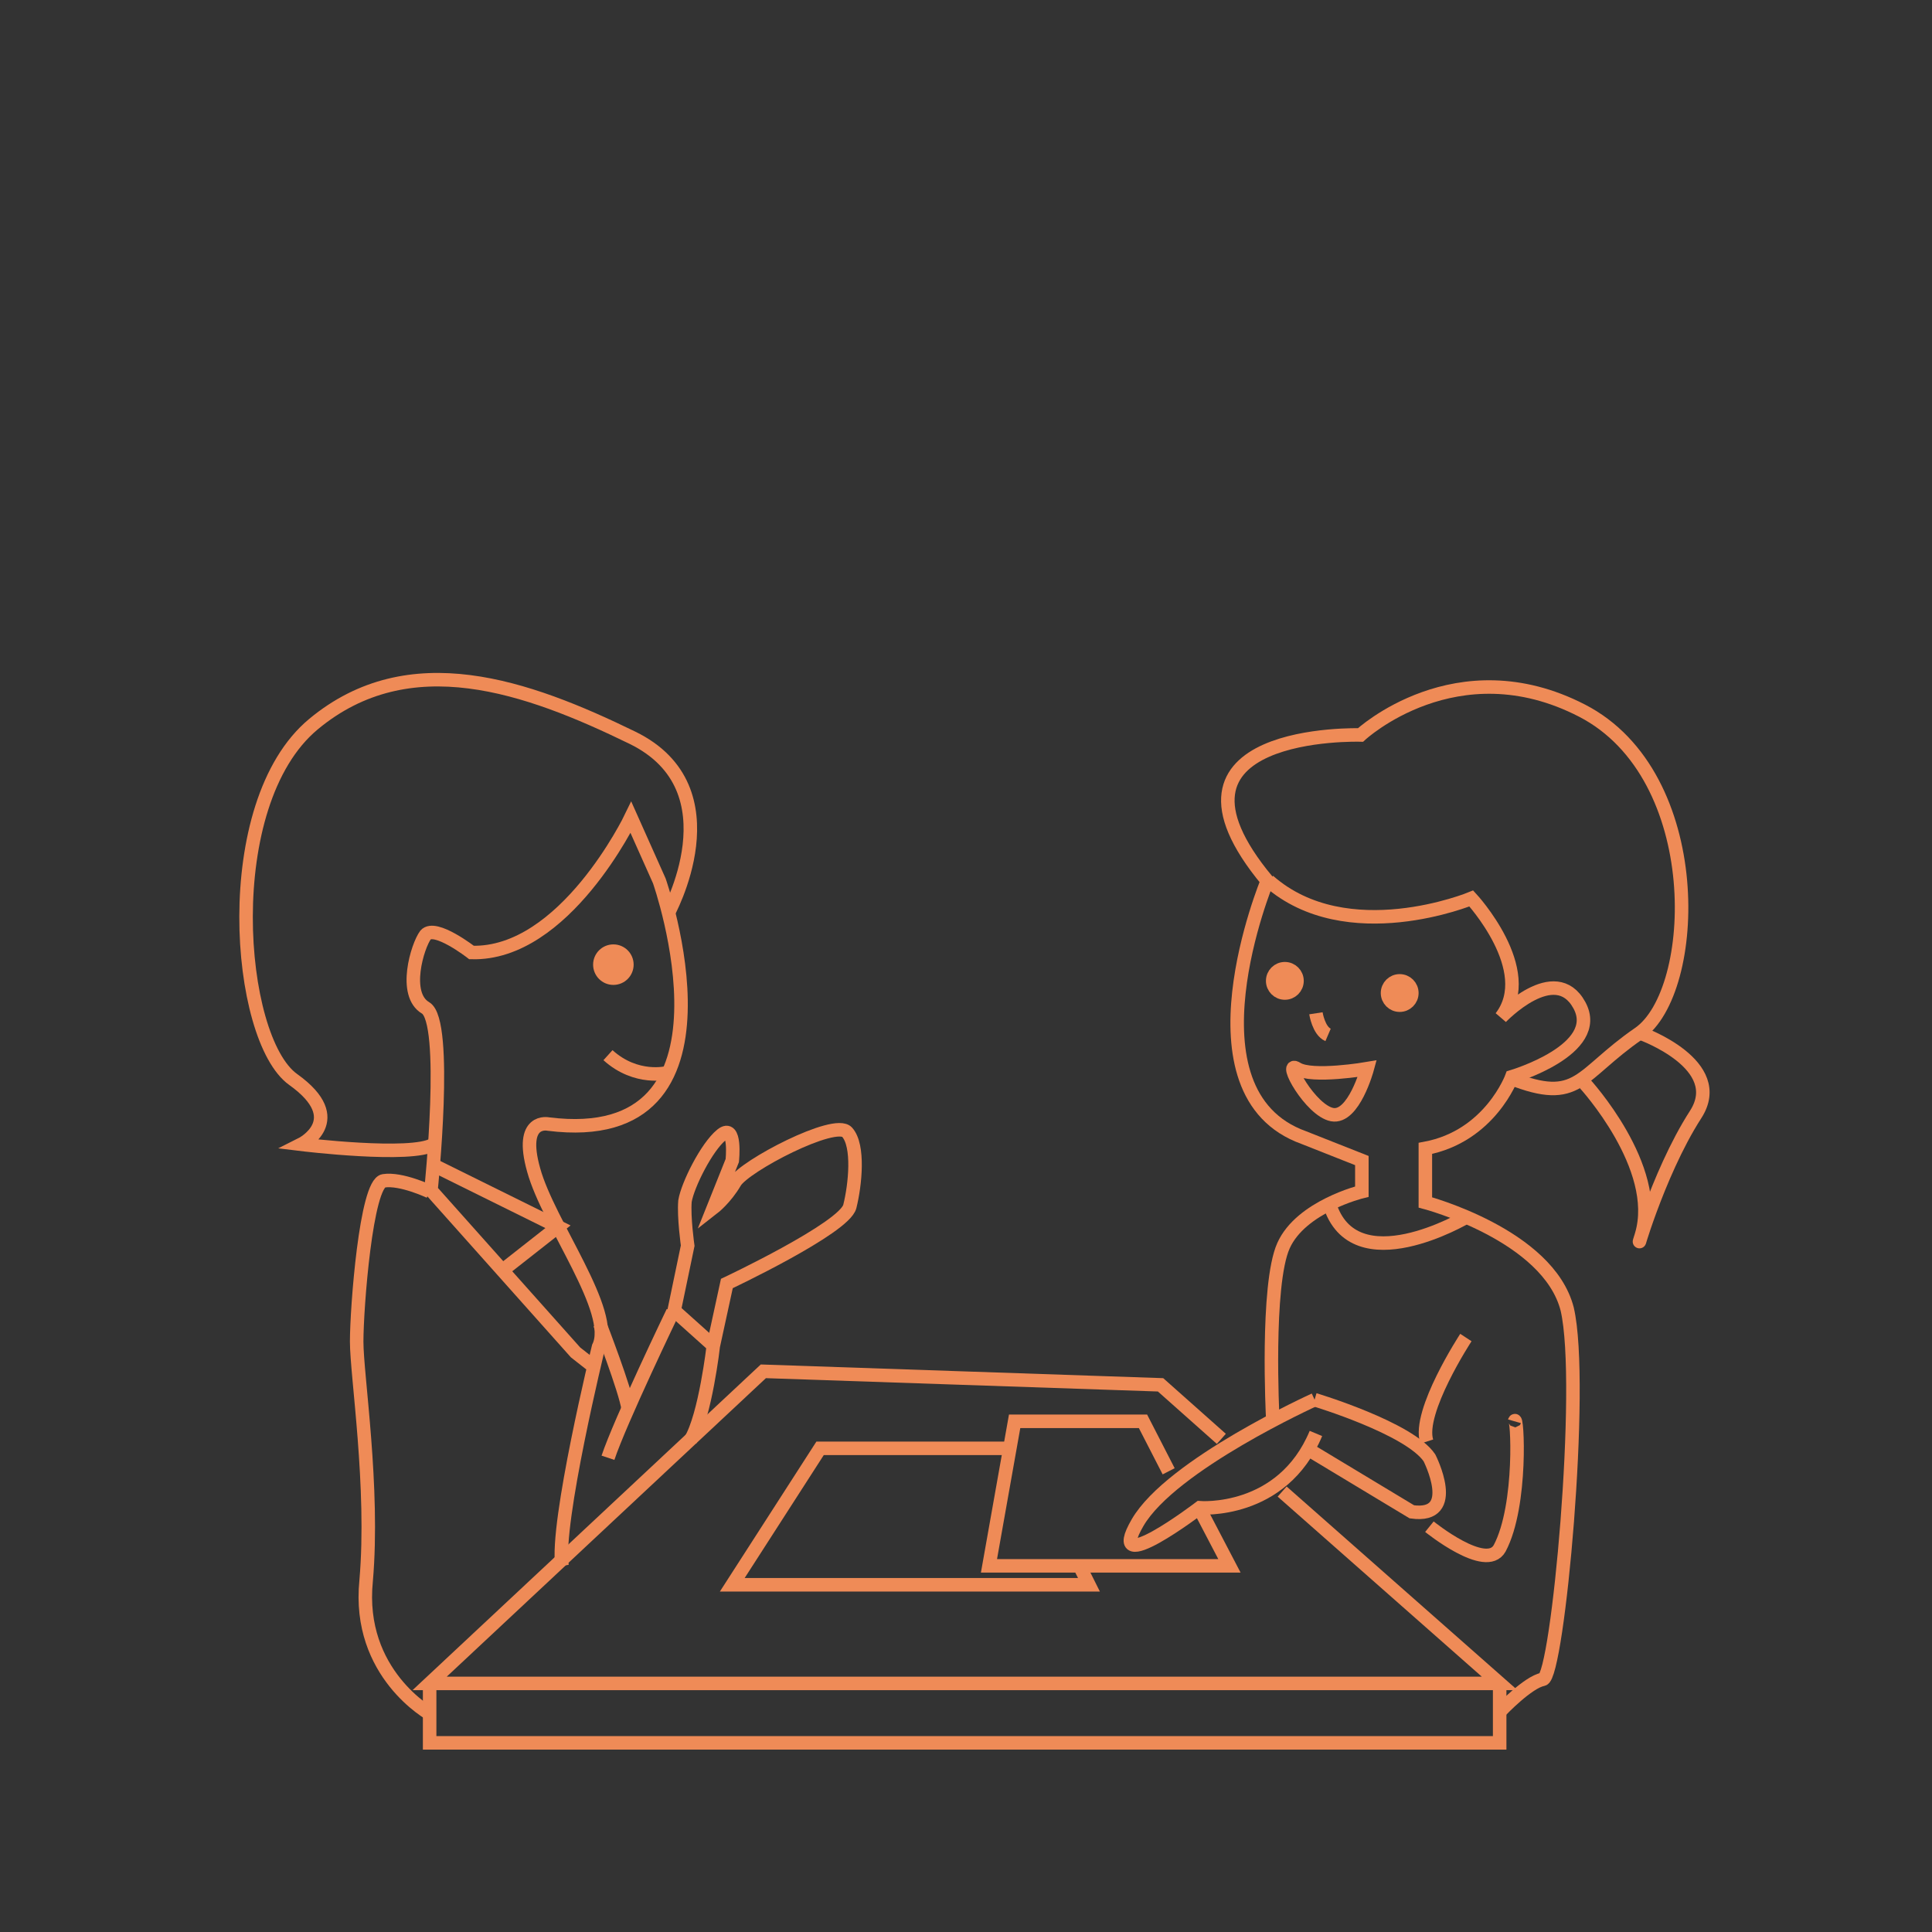 <?xml version="1.0" encoding="utf-8"?>
<!-- Generator: Adobe Illustrator 22.1.0, SVG Export Plug-In . SVG Version: 6.00 Build 0)  -->
<svg version="1.1" id="レイヤー_1" xmlns="http://www.w3.org/2000/svg" xmlns:xlink="http://www.w3.org/1999/xlink" x="0px"
	 y="0px" viewBox="0 0 143 143" style="enable-background:new 0 0 143 143;" xml:space="preserve">
<rect x="0" y="0" width="143" height="143" fill="#333333" stroke="none"/>
<style type="text/css">
	.st0{fill:none;stroke:#EF8B57;stroke-miterlimit:10;}
	.st1{fill:#EF8B57;stroke:#EF8B57;stroke-miterlimit:10;}
	.st2{fill:#FFF8F5;stroke:#FFF8F5;stroke-miterlimit:10;}
	.st3{fill:#2A4690;stroke:#2A4690;stroke-miterlimit:10;}
	.st4{fill:#F0EFEE;stroke:#F0EFEE;stroke-miterlimit:10;}
	.st5{fill:#E7561F;}
	.st6{fill:#F4ECE1;}
</style>
<path class="st0" d="M41.6,115.9c-0.5-3.1,2.7-16.2,2.7-16.2c1.3-2.6-3.7-9.1-4.8-13.1c-1.1-3.9,1.1-3.4,1.1-3.4
	c15.2,1.9,8.2-18,8.2-18l-2.1-4.7c0,0-4.9,10.2-11.8,10c0,0-2.7-2.1-3.4-1.3c-0.6,0.8-1.7,4.4,0,5.4c1.7,1,0.4,13.5,0.4,13.5
	l10.7,12l1.4,1.1"/>
<path class="st0" d="M49.4,67.7c0,0,5.2-9.3-2.6-13.1c-7.8-3.8-16.5-6.9-23.6-1s-5.7,23.3-1.5,26.3s0.6,4.8,0.6,4.8s8.2,1,9.8,0"/>
<polyline class="st0" points="37.1,94.1 41.3,90.8 32,86.2 "/>
<path class="st0" d="M31.8,88.2c0,0-2.1-1-3.4-0.8s-2,9.4-2,11.9c0,2.5,1.3,10.8,0.7,17.7c-0.7,6.9,4.8,9.9,4.8,9.9"/>
<path class="st0" d="M52.8,99.6l1-4.6c0,0,8.7-4.1,9.1-5.7c0.4-1.6,0.7-4.5-0.2-5.5c-0.9-1-7.6,2.5-8.3,3.7s-1.6,1.9-1.6,1.9
	l1.4-3.5c0,0,0.3-2.8-0.8-1.9s-2.5,3.7-2.7,4.9c-0.1,1.2,0.2,3.3,0.2,3.3l-1,4.8L52.8,99.6c0,0-0.6,5.2-1.7,7"/>
<path class="st0" d="M49.8,97.1c0,0-3.9,8.1-4.8,10.8"/>
<path class="st0" d="M44.4,98c0,0,1.9,4.9,2.1,6.3"/>
<polyline class="st0" points="31.8,124.6 31.8,129 111,129 111,124.6 "/>
<path class="st0" d="M94.2,104.9c0,0-0.5-9.8,0.8-12.7c1.3-2.9,5.8-4,5.8-4v-2.3l-4.3-1.7c-9.2-3.3-2.7-19-2.7-19
	c-9.4-11.3,6.9-10.8,6.9-10.8s7.1-6.6,16.4-1.8s8.7,20.8,4.2,23.9c-4.5,3.1-4.4,5.3-9.5,3.3"/>
<path class="st0" d="M93.9,65.2c5.8,5.1,15,1.3,15,1.3s4.9,5.3,2.2,8.8c0,0,4-4.2,5.8-0.9s-5,5.3-5,5.3s-1.6,4.4-6.4,5.3v4
	c0,0,9.1,2.4,10.5,7.9c1.3,5.6-0.7,27.2-1.8,27.4c-1.1,0.2-3.1,2.3-3.1,2.3"/>
<path class="st0" d="M97.3,103.6c0,0,7,2.1,8.5,4.3c0,0,2.3,4.5-1.3,4l-7.8-4.7"/>
<path class="st0" d="M108.5,99c0,0-3.6,5.5-2.9,7.7"/>
<path class="st0" d="M112.1,105.2c0.2-0.7,0.6,6.2-1.1,9.4c-1,1.8-5.2-1.6-5.2-1.6"/>
<path class="st0" d="M108.5,90.1c0,0-8.3,4.9-10.1-1"/>
<path class="st0" d="M117.3,80.2c0,0,5.7,6.2,4.2,11.2c-0.7,2.4,1.1-4.4,4-8.9c2.4-3.7-4-6-4-6"/>
<ellipse class="st1" cx="45.4" cy="71.4" rx="1" ry="1"/>
<path class="st0" d="M49.4,79.4c0,0-2.3,0.6-4.4-1.3"/>
<ellipse class="st1" cx="103.6" cy="73.5" rx="0.9" ry="0.9"/>
<ellipse class="st1" cx="95.1" cy="72.6" rx="0.9" ry="0.9"/>
<path class="st0" d="M97.4,75c0,0,0.2,1.3,0.9,1.6"/>
<path class="st0" d="M101.2,79.1c0,0-4.1,0.7-5.2,0c-1.1-0.7,1,3.1,2.6,3.4C100.2,82.8,101.2,79.1,101.2,79.1z"/>
<polyline class="st0" points="88.7,111.5 91,115.9 73.2,115.9 75.1,105.2 84.6,105.2 86.5,108.9 "/>
<polyline class="st0" points="74.7,107.2 60.7,107.2 54.2,117.3 80.6,117.3 79.9,115.9 "/>
<path class="st0" d="M97.3,103.6c0,0-10.6,4.8-13.1,9.1s4.6-1.1,4.6-1.1s6.1,0.5,8.6-5.5"/>
<polyline class="st0" points="90.4,106.5 85.9,102.5 56.5,101.5 31.8,124.6 111,124.6 94.9,110.4 "/>
<polygon class="st1" points="-23.3,46.5 -46.3,20.2 -12,13.5 "/>
<polygon class="st2" points="-18.3,94.6 -45.7,63.3 -4.8,55.3 "/>
<polygon class="st3" points="-24.3,135.3 -43.3,113.6 -15,108 "/>
<polygon class="st4" points="-20,184.1 -48.6,151.4 -5.9,143 "/>
<polygon class="st5" points="-19.9,9.9 -42.4,6.8 -28.5,-11.1 "/>
<polygon class="st6" points="-20.9,-18.7 -39.7,-29.2 -21.2,-40.1 "/>
</svg>
